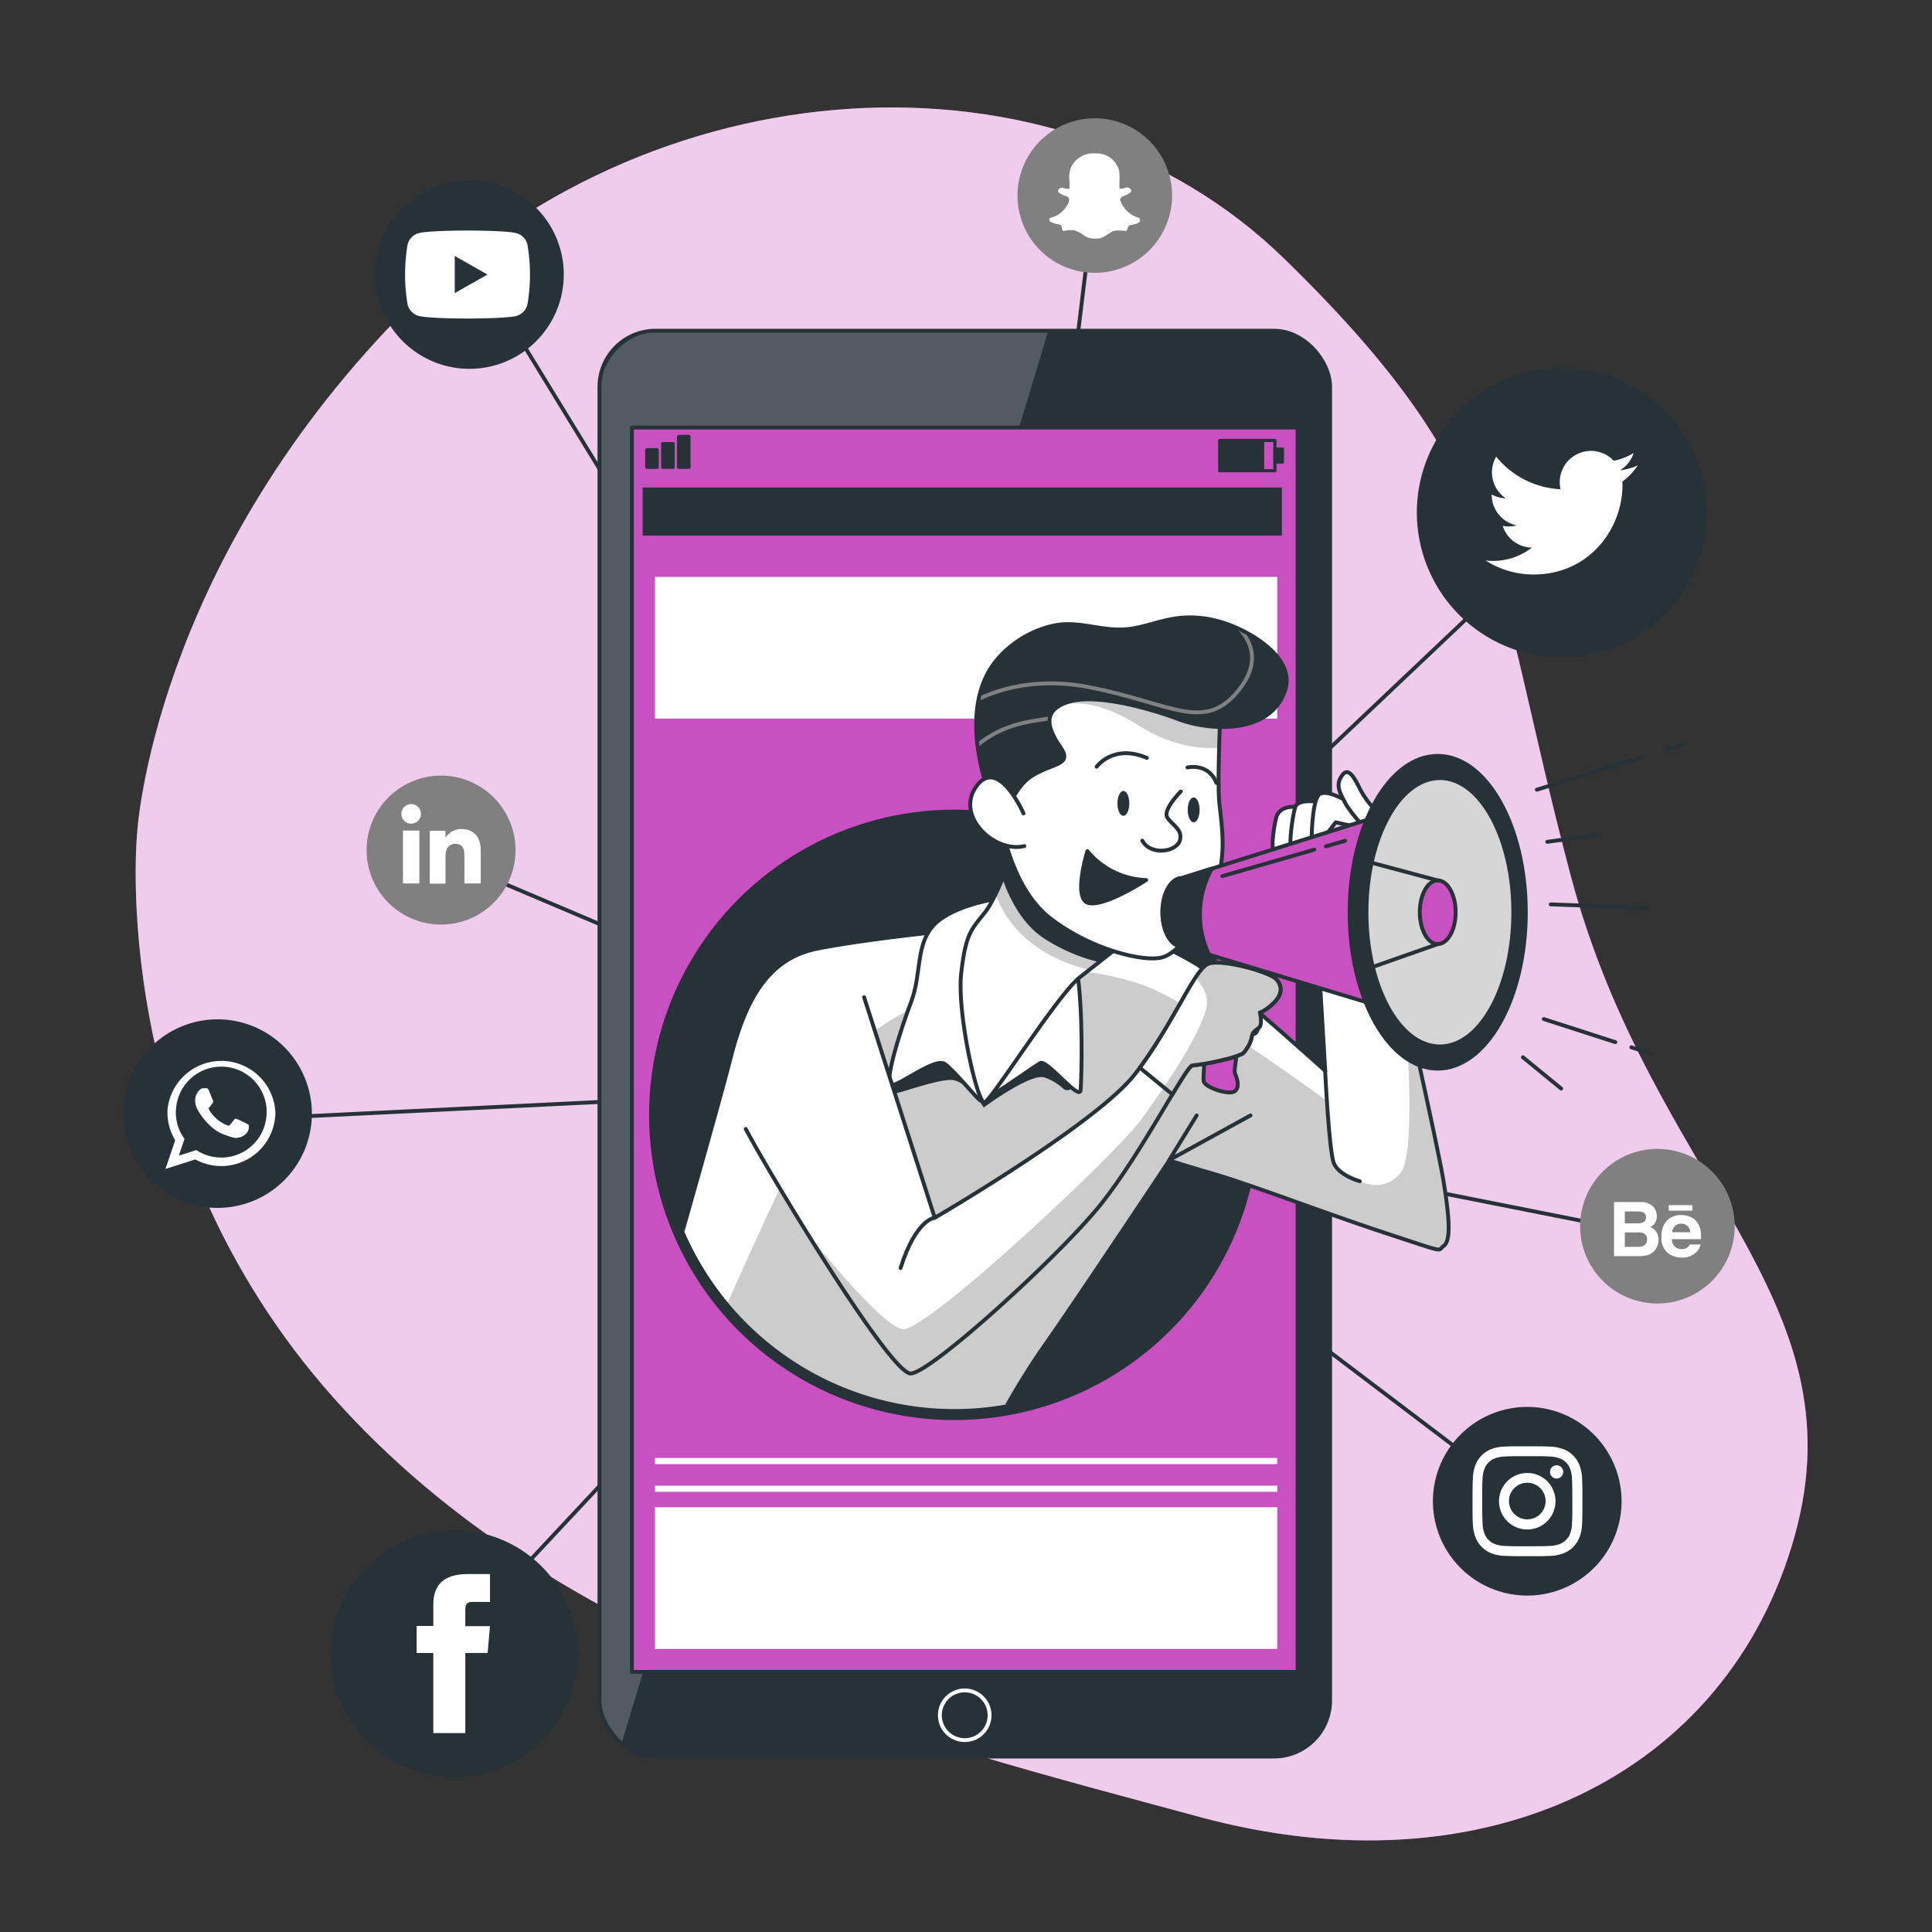 <svg xmlns="http://www.w3.org/2000/svg" xmlns:xlink="http://www.w3.org/1999/xlink" viewBox="0 0 500 500"><rect x="0" y="0" width="500" height="500" fill="#333333" stroke="none"/><defs><clipPath id="freepik--clip-path--inject-13"><rect x="155.14" y="85.59" width="189.09" height="369" rx="14.52" style="fill:#263238;stroke:#263238;stroke-linecap:round;stroke-linejoin:round"></rect></clipPath><clipPath id="freepik--clip-path-2--inject-13"><path d="M438.67,153.27H237.31V213a76.14,76.14,0,1,0,70.75,121H438.67Z" style="fill:none"></path></clipPath><clipPath id="freepik--clip-path-3--inject-13"><path d="M164,363s21.08-73.4,25.06-89.09,10-25.9,22.42-28.39,35.35-4.8,35.35-4.8,19.93-2,34.37-1,27.65,8.72,34.62,14,27.15,23.41,27.15,23.41l-2.49-41.84,18.18,1.49s13.2,58.28,14.94,69,1.75,15.45,0,16.69,1.25,2-14.69-3.24-34.62-12.45-44.83-15.44-11.46-3.49-11.46-3.49-25,37.62-32.95,48.83a193.42,193.42,0,0,0-14.52,25" style="fill:#fff;stroke:#263238;stroke-linecap:round;stroke-linejoin:round"></path></clipPath><clipPath id="freepik--clip-path-4--inject-13"><path d="M262.74,218.53S258.51,231.48,255,236s-5,5.23-6.22,15.69,4.23,34.12,6,33.62,18.93-27.89,24.66-32.38,11.71-9.21,11.71-9.21-13.95-4.24-18.68-10.21A133.4,133.4,0,0,1,262.74,218.53Z" style="fill:#fff;stroke:#263238;stroke-linecap:round;stroke-linejoin:round"></path></clipPath><clipPath id="freepik--clip-path-5--inject-13"><path d="M315.79,185.41s-.74,16.69-.25,22.16,2.49,15-2,23.91-8.22,14.7-12.45,16.19-17.93-1.49-28.89-9.71-12.95-25.15-14.7-30.63.25-24.16,11.46-30.14a39.55,39.55,0,0,1,29.39-2.74C304.34,176.44,315.79,185.41,315.79,185.41Z" style="fill:#fff;stroke:#263238;stroke-linecap:round;stroke-linejoin:round"></path></clipPath><clipPath id="freepik--clip-path-6--inject-13"><path d="M259.26,214.05s2.24-9.71,7.72-13.2,10.71-2.74,7.47-7.47-5-9.47,2-11.71,20.67,1.5,28.64,4.49,23.41,4,27.4-7.23c2.46-6.92-4.74-12.43-10-15.26-5.83-3.12-12.37-4.67-18.95-3.51-4,.69-7.81,2.26-11.81,2.66-6.77.69-12.74-2.45-19.49-.82a26.84,26.84,0,0,0-14.45,9C251.54,178.68,249.79,192.63,259.26,214.05Z" style="fill:#263238;stroke:#263238;stroke-linecap:round;stroke-linejoin:round"></path></clipPath><clipPath id="freepik--clip-path-7--inject-13"><path d="M223.63,258.08l18.28,57.09s42-24.46,51.84-37.22,15.52-27.15,19-28.5,15.76,2,17.56,4,1.38,4.19-.8,6.25-3.42,2.35-3.42,2.35-.11,4.49-1.09,5.27-.75-.23-1,.77a7.77,7.77,0,0,1-1.15,3c-.72,1-1,1.52-1.69,1.79a22.92,22.92,0,0,1-4.45,1.38,58.62,58.62,0,0,1-8.18,1.5c-1.73.3-13,22.57-23.58,35.84s-44,43.7-49.25,43.86-36.09-50.78-42.7-63.29" style="fill:#fff;stroke:#263238;stroke-linecap:round;stroke-linejoin:round"></path></clipPath><clipPath id="freepik--clip-path-8--inject-13"><path d="M316.71,274.24a22.92,22.92,0,0,0,4.45-1.38c.74-.27,1-.77,1.69-1.79a7.77,7.77,0,0,0,1.15-3c.22-1,.87-1.34,1.84-2.12s.22-3.92.22-3.92,1.24-.29,3.42-2.35,2.61-4.31.8-6.25-14.11-5.3-17.56-4S304.05,264,295,276.33l8.42,6.9c2.64-4.4,4.52-7.38,5.14-7.49A58.62,58.62,0,0,0,316.71,274.24Z" style="fill:#fff;stroke:#263238;stroke-linecap:round;stroke-linejoin:round"></path></clipPath></defs><g id="freepik--background-simple--inject-13"><path d="M35.51,215.39s-8.29,80,50.8,146.34,150.48,88.55,224.2,108.51,136.62-10.71,153.94-72.7-37-92.1-57.92-170.82S391.59,124.71,332.41,67s-165-50.81-229,14.87S35.51,215.39,35.51,215.39Z" style="fill:#C850C0"></path><path d="M35.51,215.39s-8.29,80,50.8,146.34,150.48,88.55,224.2,108.51,136.62-10.71,153.94-72.7-37-92.1-57.92-170.82S391.59,124.71,332.41,67s-165-50.81-229,14.87S35.51,215.39,35.51,215.39Z" style="fill:#fff;opacity:0.7"></path></g><g id="freepik--Icons--inject-13"><polyline points="126.72 74.92 252.52 280.44 405.38 135.63" style="fill:none;stroke:#263238;stroke-linecap:round;stroke-linejoin:round"></polyline><polyline points="60.58 289.79 252.52 280.44 112.83 221.2" style="fill:none;stroke:#263238;stroke-linecap:round;stroke-linejoin:round"></polyline><polyline points="283.33 50.58 254.77 285.28 429.95 320.04" style="fill:none;stroke:#263238;stroke-linecap:round;stroke-linejoin:round"></polyline><polyline points="115.75 426.71 252.52 280.44 394.4 387.95" style="fill:none;stroke:#263238;stroke-linecap:round;stroke-linejoin:round"></polyline><path d="M56.31,263.8a24.4,24.4,0,1,0,24.4,24.4A24.43,24.43,0,0,0,56.31,263.8Z" style="fill:#263238"></path><path d="M71.25,287.57a14,14,0,0,0-27.91-.25c0,.2,0,.4,0,.61a13.77,13.77,0,0,0,2,7.16l-2.52,7.43,7.74-2.46a14,14,0,0,0,20.71-12.13C71.26,287.81,71.26,287.69,71.25,287.57Zm-14,12a11.74,11.74,0,0,1-6.46-1.93l-4.51,1.44,1.47-4.33a11.5,11.5,0,0,1-2.24-6.83,10.55,10.55,0,0,1,.06-1.13A11.75,11.75,0,0,1,69,287c0,.3,0,.6,0,.91A11.72,11.72,0,0,1,57.29,299.58Z" style="fill:#fff;fill-rule:evenodd"></path><path d="M63.7,290.72c-.35-.17-2-1-2.35-1.1s-.54-.17-.77.17-.89,1.1-1.08,1.33-.4.25-.75.08A9.18,9.18,0,0,1,56,289.51a9.93,9.93,0,0,1-1.9-2.34c-.2-.34,0-.53.15-.7s.34-.39.51-.59l.13-.16a3.13,3.13,0,0,0,.21-.41.61.61,0,0,0,0-.59c-.09-.17-.77-1.85-1.06-2.53s-.57-.56-.77-.56-.43,0-.66,0a1.24,1.24,0,0,0-.91.42,3.8,3.8,0,0,0-1.2,2.84,4.19,4.19,0,0,0,.18,1.16,7.64,7.64,0,0,0,1.22,2.35c.17.22,2.37,3.77,5.85,5.13s3.48.91,4.11.85a3.44,3.44,0,0,0,2.31-1.62,2.91,2.91,0,0,0,.2-1.61C64.26,291,64,290.89,63.7,290.72Z" style="fill:#fff;fill-rule:evenodd"></path><path d="M121,46.64a24.41,24.41,0,0,0,0,48.81h0a24.41,24.41,0,1,0,0-48.81Z" style="fill:#263238"></path><path d="M136.48,63.22a4,4,0,0,0-2.85-2.88c-2.53-.68-12.64-.68-12.64-.68s-10.11,0-12.63.68a4.06,4.06,0,0,0-2.86,2.88,46.09,46.09,0,0,0,0,15.66,4.08,4.08,0,0,0,2.86,2.88c2.52.68,12.63.68,12.63.68s10.11,0,12.64-.68a4.06,4.06,0,0,0,2.85-2.88,45.42,45.42,0,0,0,0-15.66Z" style="fill:#fff"></path><polygon points="117.69 75.86 117.69 66.24 126.14 71.05 117.69 75.86" style="fill:#263238"></polygon><path d="M117.53,396a32,32,0,1,0,32,32A32,32,0,0,0,117.53,396Z" style="fill:#263238"></path><path d="M112.14,448.52h8.28V427.79h5.77l.62-6.94h-6.39v-4c0-1.64.32-2.28,1.91-2.28h4.48v-7.21h-5.73c-6.16,0-8.94,2.72-8.94,7.91v5.53h-4.31v7h4.31Z" style="fill:#fff"></path><path d="M395.26,364.11a24.41,24.41,0,1,0,24.4,24.4A24.43,24.43,0,0,0,395.26,364.11Z" style="fill:#263238"></path><path d="M395.26,376.86c3.8,0,4.25,0,5.75.08a7.93,7.93,0,0,1,2.64.49,4.55,4.55,0,0,1,1.63,1.06,4.34,4.34,0,0,1,1.06,1.64,7.62,7.62,0,0,1,.49,2.64c.07,1.5.09,2,.09,5.74s0,4.25-.09,5.75a7.62,7.62,0,0,1-.49,2.64,4.23,4.23,0,0,1-1.06,1.63,4.45,4.45,0,0,1-1.63,1.07,7.93,7.93,0,0,1-2.64.49c-1.5.07-1.95.08-5.75.08s-4.25,0-5.75-.08a8,8,0,0,1-2.64-.49,4.45,4.45,0,0,1-1.63-1.07,4.23,4.23,0,0,1-1.06-1.63,7.62,7.62,0,0,1-.49-2.64c-.07-1.5-.09-1.95-.09-5.75s0-4.24.09-5.74a7.62,7.62,0,0,1,.49-2.64,4.34,4.34,0,0,1,1.06-1.64,4.55,4.55,0,0,1,1.63-1.06,8,8,0,0,1,2.64-.49c1.5-.07,1.95-.08,5.75-.08m0-2.56c-3.86,0-4.35,0-5.86.08A10.43,10.43,0,0,0,386,375a7.26,7.26,0,0,0-4.16,4.16,10.54,10.54,0,0,0-.66,3.45c-.07,1.52-.09,2-.09,5.86s0,4.35.09,5.87a10.54,10.54,0,0,0,.66,3.45A7.26,7.26,0,0,0,386,402a10.43,10.43,0,0,0,3.45.66c1.51.07,2,.08,5.86.08s4.35,0,5.86-.08a10.43,10.43,0,0,0,3.45-.66,7.26,7.26,0,0,0,4.16-4.16,10.54,10.54,0,0,0,.66-3.45c.07-1.52.09-2,.09-5.87s0-4.34-.09-5.86a10.54,10.54,0,0,0-.66-3.45,7.26,7.26,0,0,0-4.16-4.16,10.43,10.43,0,0,0-3.45-.66c-1.51-.07-2-.08-5.86-.08" style="fill:#fff"></path><path d="M395.26,381.21a7.31,7.31,0,1,0,7.3,7.3,7.3,7.3,0,0,0-7.3-7.3m0,12a4.74,4.74,0,1,1,4.74-4.74,4.74,4.74,0,0,1-4.74,4.74" style="fill:#fff"></path><path d="M404.56,380.92a1.71,1.71,0,1,1-1.71-1.7,1.71,1.71,0,0,1,1.71,1.7" style="fill:#fff"></path><path d="M404.18,169.64h0a37,37,0,0,1-37-37h0a37,37,0,0,1,37-37h0a37,37,0,0,1,37,37h0A37,37,0,0,1,404.18,169.64Z" style="fill:#263238;stroke:#263238;stroke-linecap:round;stroke-linejoin:round"></path><path d="M384.48,145.05a22.9,22.9,0,0,0,12.39,3.63c15,0,23.49-12.68,23-24.05a16.68,16.68,0,0,0,4-4.18,16.11,16.11,0,0,1-4.64,1.27,8.11,8.11,0,0,0,3.55-4.47,16.25,16.25,0,0,1-5.13,2,8.09,8.09,0,0,0-13.78,7.37,22.92,22.92,0,0,1-16.66-8.44,8.09,8.09,0,0,0,2.5,10.79,8.11,8.11,0,0,1-3.66-1,8.1,8.1,0,0,0,6.48,8,7.94,7.94,0,0,1-3.64.13,8.08,8.08,0,0,0,7.55,5.62A16.3,16.3,0,0,1,384.48,145.05Z" style="fill:#fff"></path><path d="M114.15,200.73A19.27,19.27,0,1,0,133.42,220,19.29,19.29,0,0,0,114.15,200.73Z" style="fill:gray"></path><rect x="104.29" y="214.95" width="4.24" height="13.69" style="fill:#fff"></rect><path d="M106.39,213.16a2.53,2.53,0,1,0-2.51-2.53A2.52,2.52,0,0,0,106.39,213.16Z" style="fill:#fff"></path><path d="M115.31,221.46c0-1.93.88-3.07,2.58-3.07s2.3,1.1,2.3,3.07v7.18h4.22V220c0-3.66-2.08-5.44-5-5.44a4.76,4.76,0,0,0-4.12,2.27V215h-4.07v13.69h4.07Z" style="fill:#fff"></path><path d="M428.94,337.34h0a20,20,0,0,1-20-20h0a20,20,0,0,1,20-20h0a20,20,0,0,1,20,20h0A20,20,0,0,1,428.94,337.34Z" style="fill:gray"></path><path d="M426,324.92a3.83,3.83,0,0,0,1.59-.7,3.91,3.91,0,0,0,1-1.11,4.06,4.06,0,0,0,.63-2.23,3.77,3.77,0,0,0-.55-2.06,3.12,3.12,0,0,0-1.62-1.24,3.34,3.34,0,0,0,1.07-.79,3.15,3.15,0,0,0,.65-2.07,3.57,3.57,0,0,0-.65-2.14,4.27,4.27,0,0,0-3.63-1.49h-6.78v14H424A9.51,9.51,0,0,0,426,324.92Zm-5.5-11.4h3.05a5.21,5.21,0,0,1,1.66.22,1.25,1.25,0,0,1,.75,1.29,1.34,1.34,0,0,1-.57,1.24,2.82,2.82,0,0,1-1.48.34h-3.41Zm0,9.16v-3.74h3.45a3.48,3.48,0,0,1,1.4.23,1.52,1.52,0,0,1,.9,1.51,1.77,1.77,0,0,1-.93,1.75,3.35,3.35,0,0,1-1.42.25Z" style="fill:#fff"></path><path d="M431.53,324.19a5.65,5.65,0,0,0,3.65,1.27,5,5,0,0,0,3.91-1.51,3.33,3.33,0,0,0,1-1.87h-2.77a2.27,2.27,0,0,1-.55.71,2.3,2.3,0,0,1-1.51.48,2.79,2.79,0,0,1-1.5-.39,2.49,2.49,0,0,1-1.08-2.19h7.55a13,13,0,0,0-.08-2.06,5.28,5.28,0,0,0-.83-2.15,4.25,4.25,0,0,0-1.79-1.53,6,6,0,0,0-2.44-.49,5,5,0,0,0-3.71,1.44A5.64,5.64,0,0,0,430,320,5,5,0,0,0,431.53,324.19Zm1.94-6.9a2.16,2.16,0,0,1,1.62-.59,2.41,2.41,0,0,1,1.61.56,2.27,2.27,0,0,1,.72,1.64h-4.67A2.8,2.8,0,0,1,433.47,317.29Z" style="fill:#fff"></path><rect x="431.86" y="311.89" width="6.1" height="1.42" style="fill:#fff"></rect><path d="M283.33,70.61h0a20,20,0,0,1-20-20h0a20,20,0,0,1,20-20h0a20,20,0,0,1,20,20h0A20,20,0,0,1,283.33,70.61Z" style="fill:gray"></path><path d="M294.94,56.46h0l0,0h0a2.65,2.65,0,0,0-.75-.27s0,0,0,0a6.47,6.47,0,0,1-3.09-2.25A6.89,6.89,0,0,1,290,52.07h0a.9.9,0,0,1,0-.79,0,0,0,0,0,0,0,2.16,2.16,0,0,1,1.06-.67h0a4.16,4.16,0,0,0,1.43-.74h0a.77.77,0,0,0,.21-.27.24.24,0,0,0,0-.09.5.5,0,0,0,0-.38h0a1.13,1.13,0,0,0-.5-.48h0a1,1,0,0,0-.86-.08h0a4.35,4.35,0,0,1-.76.22,0,0,0,0,0,0,0,1.93,1.93,0,0,1-.87,0s0-.11,0-.19h0c0-.53,0-1.07,0-1.63h0a15.13,15.13,0,0,0-.06-2.6h0a5.84,5.84,0,0,0-2.44-3.62,6.16,6.16,0,0,0-3-1.06h0c-.36,0-.71,0-1.07,0a6.26,6.26,0,0,0-6.06,3.88h0a7.14,7.14,0,0,0-.32,3.16h0a16.31,16.31,0,0,1,.05,2.08l0,0a2.93,2.93,0,0,1-1,0h0c-.24,0-.5-.14-.79-.22h0a1,1,0,0,0-.77.18h0a.79.79,0,0,0-.42.63v.06h0a.69.69,0,0,0,.26.42l.27.2h0a7.94,7.94,0,0,0,1.61.7h0a1.16,1.16,0,0,1,.72.68,2,2,0,0,1-.29,1.24h0A7.51,7.51,0,0,1,274,55.45a6,6,0,0,1-1.8.82h0a1.05,1.05,0,0,0-.64.37l0,.07a.53.53,0,0,0,.1.5.79.79,0,0,0,.27.21h0a6.38,6.38,0,0,0,1.65.58h0a5,5,0,0,1,1,.26l.11.28c.1.3.14.64.25,1a.31.31,0,0,0,.23.2.51.51,0,0,0,.39,0h0a6.42,6.42,0,0,1,2.61-.09h0A10.17,10.17,0,0,1,280.67,61h0a4.08,4.08,0,0,0,2,.72h0a13,13,0,0,0,1.66,0h0a3.09,3.09,0,0,0,1.31-.44h0c.89-.51,1.67-1.11,2.54-1.5h0a4.21,4.21,0,0,1,1-.11h0a12.85,12.85,0,0,1,2.15.1.09.09,0,0,0,.07,0,.4.4,0,0,0,.25-.13.38.38,0,0,0,.07-.15c0-.08,0-.11,0,0a.14.14,0,0,0,0-.06,2.94,2.94,0,0,1,.42-1,.58.58,0,0,1,.44-.14h0a7.46,7.46,0,0,0,1.7-.48h0a1.5,1.5,0,0,0,.69-.47h0a.49.49,0,0,0-.14-.7Z" style="fill:#fff;fill-rule:evenodd"></path></g><g id="freepik--Device--inject-13"><rect x="155.14" y="85.59" width="189.09" height="369" rx="14.52" style="fill:#263238"></rect><g style="clip-path:url(#freepik--clip-path--inject-13)"><path d="M171.43,85.59a16.29,16.29,0,0,0-16.29,16.29V438.29a16.26,16.26,0,0,0,5.84,12.5L271.3,85.59Z" style="fill:#fff;opacity:0.2"></path><path d="M256.1,443.91a6.43,6.43,0,1,0-6.42,6.43A6.42,6.42,0,0,0,256.1,443.91Z" style="fill:none;stroke:#fff;stroke-linecap:round;stroke-linejoin:round"></path></g><rect x="155.14" y="85.59" width="189.09" height="369" rx="14.52" style="fill:none;stroke:#263238;stroke-linecap:round;stroke-linejoin:round"></rect><rect x="163.54" y="110.65" width="172.27" height="322.04" style="fill:#C850C0;stroke:#263238;stroke-linecap:round;stroke-linejoin:round"></rect><circle cx="246.97" cy="288.52" r="78.99" style="fill:#263238"></circle><rect x="169.5" y="149.3" width="161.05" height="36.67" style="fill:#fff"></rect><rect x="169.5" y="390.07" width="161.05" height="36.67" style="fill:#fff"></rect><rect x="169.5" y="377.32" width="161.05" height="1.59" style="fill:#fff"></rect><rect x="169.5" y="384.49" width="161.05" height="1.59" style="fill:#fff"></rect><rect x="315.67" y="113.99" width="14.28" height="7.83" style="fill:none;stroke:#263238;stroke-linecap:round;stroke-linejoin:round;stroke-width:0.821px"></rect><rect x="315.67" y="113.99" width="11.14" height="7.83" style="fill:#263238;stroke:#263238;stroke-linecap:round;stroke-linejoin:round;stroke-width:0.725px"></rect><rect x="329.92" y="116.18" width="2.01" height="3.45" style="fill:#263238;stroke:#263238;stroke-linecap:round;stroke-linejoin:round;stroke-width:0.725px"></rect><rect x="167.42" y="116.42" width="2.62" height="4.49" style="fill:#263238;stroke:#263238;stroke-linecap:round;stroke-linejoin:round;stroke-width:0.883px"></rect><rect x="171.54" y="114.84" width="2.62" height="6.07" style="fill:#263238;stroke:#263238;stroke-linecap:round;stroke-linejoin:round;stroke-width:0.883px"></rect><rect x="175.65" y="112.98" width="2.62" height="7.93" style="fill:#263238;stroke:#263238;stroke-linecap:round;stroke-linejoin:round;stroke-width:0.883px"></rect><rect x="166.32" y="126.17" width="165.42" height="12.44" style="fill:#263238"></rect></g><g id="freepik--Character--inject-13"><g style="clip-path:url(#freepik--clip-path-2--inject-13)"><path d="M164,363s21.08-73.4,25.06-89.09,10-25.9,22.42-28.39,35.35-4.8,35.35-4.8,19.93-2,34.37-1,27.65,8.72,34.62,14,27.15,23.41,27.15,23.41l-2.49-41.84,18.18,1.49s13.2,58.28,14.94,69,1.75,15.45,0,16.69,1.25,2-14.69-3.24-34.62-12.45-44.83-15.44-11.46-3.49-11.46-3.49-25,37.62-32.95,48.83a193.42,193.42,0,0,0-14.52,25" style="fill:#fff"></path><g style="clip-path:url(#freepik--clip-path-3--inject-13)"><path d="M373.57,322.39c1.75-1.24,1.75-6,0-16.69-1-6.39-6.15-29.7-10.11-47.48,1.57,21,2.18,41.52-1,45.35-7,8.28-17.23-2.6-17.23-2.6l-1.95-16.14s-34.86-25.71-47.94-30.07-27-5.23-40.53-.87-24.84,8.72-33.12,17-37,74.52-37,74.52l-3.25,19.67L255.12,374a193.42,193.42,0,0,1,14.52-25c8-11.21,32.95-48.83,32.95-48.83s1.25.5,11.46,3.49,28.89,10.21,44.83,15.44S371.83,323.64,373.57,322.39Z" style="opacity:0.2"></path></g><path d="M164,363s21.08-73.4,25.06-89.09,10-25.9,22.42-28.39,35.35-4.8,35.35-4.8,19.93-2,34.37-1,27.65,8.72,34.62,14,27.15,23.41,27.15,23.41l-2.49-41.84,18.18,1.49s13.2,58.28,14.94,69,1.75,15.45,0,16.69,1.25,2-14.69-3.24-34.62-12.45-44.83-15.44-11.46-3.49-11.46-3.49-25,37.62-32.95,48.83a193.42,193.42,0,0,0-14.52,25" style="fill:none;stroke:#263238;stroke-linecap:round;stroke-linejoin:round"></path><polyline points="309.7 288.67 302.59 300.23 323.63 288.67" style="fill:none;stroke:#263238;stroke-linecap:round;stroke-linejoin:round"></polyline><path d="M342.94,277.06s1,20.67,2.24,23.91,6.73,4.73,6.73,4.73" style="fill:#fff;stroke:#263238;stroke-linecap:round;stroke-linejoin:round"></path><path d="M233.19,276.43s-2.72,6.45-1.36,6.45,10.19-3.39,14.27-3.39,8.49,7.13,8.49,7.13,11.89-8.83,15.63-7.81a13.64,13.64,0,0,1,4.93,2.92,1.66,1.66,0,0,0,2.75-1.19c.07-1.83.13-4.33.13-7.51,0-7.47-6.45-27.85-18.34-28.87s-13.93,7.47-19,17.66S233.19,276.43,233.19,276.43Z" style="fill:#263238"></path><path d="M258.76,232.48S247.3,234,242.07,239s-3.49,12.95-6.23,20.17-7.47,21.92-5,21.67,11.21-7.22,13.7-5.48,8.22,9,9.22,9.46,13.7-8.71,15.44-9.71,10.21,10,10.46,7,.75-20.67-1-31.38S264.49,232.73,258.76,232.48Z" style="fill:#fff;stroke:#263238;stroke-linecap:round;stroke-linejoin:round"></path><path d="M262.74,218.53S258.51,231.48,255,236s-5,5.23-6.22,15.69,4.23,34.12,6,33.62,18.93-27.89,24.66-32.38,11.71-9.21,11.71-9.21-13.95-4.24-18.68-10.21A133.4,133.4,0,0,1,262.74,218.53Z" style="fill:#fff"></path><g style="clip-path:url(#freepik--clip-path-4--inject-13)"><path d="M281.91,251c4.85-3.81,9.23-7.27,9.23-7.27s-13.95-4.24-18.68-10.21a133.4,133.4,0,0,1-9.72-14.95,124.9,124.9,0,0,1-5.07,12.88C259.78,237.36,265.66,247,281.91,251Z" style="opacity:0.2"></path><path d="M272.46,233.48a133.4,133.4,0,0,1-9.72-14.95s-1.42,4.35-3.29,8.88c1.55,4.49,4.66,11.17,10.23,15.11A46.38,46.38,0,0,0,284.44,249l6.7-5.28S277.19,239.45,272.46,233.48Z" style="fill:#263238"></path></g><path d="M262.74,218.53S258.51,231.48,255,236s-5,5.23-6.22,15.69,4.23,34.12,6,33.62,18.93-27.89,24.66-32.38,11.71-9.21,11.71-9.21-13.95-4.24-18.68-10.21A133.4,133.4,0,0,1,262.74,218.53Z" style="fill:none;stroke:#263238;stroke-linecap:round;stroke-linejoin:round"></path><path d="M315.79,185.41s-.74,16.69-.25,22.16,2.49,15-2,23.91-8.22,14.7-12.45,16.19-17.93-1.49-28.89-9.71-12.95-25.15-14.7-30.63.25-24.16,11.46-30.14a39.55,39.55,0,0,1,29.39-2.74C304.34,176.44,315.79,185.41,315.79,185.41Z" style="fill:#fff"></path><g style="clip-path:url(#freepik--clip-path-5--inject-13)"><path d="M269,177.19a16.92,16.92,0,0,0-4.29,3.31l5.77,4.1s7.41-7.41,24,3.05c8.56,5.4,15.94,6.27,21.09,5.84.12-4.44.28-8.08.28-8.08s-11.45-9-17.43-11A39.55,39.55,0,0,0,269,177.19Z" style="opacity:0.2"></path></g><path d="M315.79,185.41s-.74,16.69-.25,22.16,2.49,15-2,23.91-8.22,14.7-12.45,16.19-17.93-1.49-28.89-9.71-12.95-25.15-14.7-30.63.25-24.16,11.46-30.14a39.55,39.55,0,0,1,29.39-2.74C304.34,176.44,315.79,185.41,315.79,185.41Z" style="fill:none;stroke:#263238;stroke-linecap:round;stroke-linejoin:round"></path><path d="M292.27,207.92c0,1.77-.69,3.21-1.54,3.21s-1.54-1.44-1.54-3.21.69-3.22,1.54-3.22S292.27,206.14,292.27,207.92Z" style="fill:#263238"></path><path d="M310.46,209.59c0,1.78-.69,3.22-1.54,3.22s-1.54-1.44-1.54-3.22.69-3.21,1.54-3.21S310.46,207.82,310.46,209.59Z" style="fill:#263238"></path><path d="M305.58,204.84s-4.73,4.73-3.49,6.72,4.14,3.11,3.24,6-7.47,4-9.71,0" style="fill:none;stroke:#263238;stroke-linecap:round;stroke-linejoin:round"></path><path d="M281.42,220.28a20.55,20.55,0,0,0,15.2,7.47s-10.22,6.72-14.7,6S281.42,220.28,281.42,220.28Z" style="fill:#263238;stroke:#263238;stroke-linecap:round;stroke-linejoin:round"></path><path d="M283.81,198.42s4.34-6,13-2.27" style="fill:none;stroke:#263238;stroke-linecap:round;stroke-linejoin:round"></path><path d="M307.32,198.61s5.48-1.26,7.47,4" style="fill:none;stroke:#263238;stroke-linecap:round;stroke-linejoin:round"></path><path d="M259.26,214.05s2.24-9.71,7.72-13.2,10.71-2.74,7.47-7.47-5-9.47,2-11.71,20.67,1.5,28.64,4.49,23.41,4,27.4-7.23c2.46-6.92-4.74-12.43-10-15.26-5.83-3.12-12.37-4.67-18.95-3.51-4,.69-7.81,2.26-11.81,2.66-6.77.69-12.74-2.45-19.49-.82a26.84,26.84,0,0,0-14.45,9C251.54,178.68,249.79,192.63,259.26,214.05Z" style="fill:#263238"></path><g style="clip-path:url(#freepik--clip-path-6--inject-13)"><path d="M316.93,159.69s12.94,7,3.88,18.63-17.59,3.63-39.08-.51-34.16,6.47-34.16,6.47" style="fill:none;stroke:gray;stroke-linecap:round;stroke-linejoin:round"></path><path d="M249.38,197s4.14-8,17.6-10.35,14.24-.26,14.24-.26" style="fill:none;stroke:gray;stroke-linecap:round;stroke-linejoin:round"></path></g><path d="M259.26,214.05s2.24-9.71,7.72-13.2,10.71-2.74,7.47-7.47-5-9.47,2-11.71,20.67,1.5,28.64,4.49,23.41,4,27.4-7.23c2.46-6.92-4.74-12.43-10-15.26-5.83-3.12-12.37-4.67-18.95-3.51-4,.69-7.81,2.26-11.81,2.66-6.77.69-12.74-2.45-19.49-.82a26.84,26.84,0,0,0-14.45,9C251.54,178.68,249.79,192.63,259.26,214.05Z" style="fill:none;stroke:#263238;stroke-linecap:round;stroke-linejoin:round"></path><path d="M264.89,210.51s-6.46-14.79-12.15-7.09,4.62,17.44,12.36,15.55" style="fill:#fff;stroke:#263238;stroke-linecap:round;stroke-linejoin:round"></path><path d="M335.22,208.82s-4.23-.5-5,3-1.5,9,0,9,4.23-.74,5.23-3,2-9.22,2-9.22Z" style="fill:#fff;stroke:#263238;stroke-linecap:round;stroke-linejoin:round"></path><path d="M341.94,207.57s-6-1-6.72,1.25-1.74,10-1,10.21,5.23-1.74,5.23-1.74Z" style="fill:#fff;stroke:#263238;stroke-linecap:round;stroke-linejoin:round"></path><path d="M349.91,208.07s-7-4.48-8.71-2.24-1.75,11.46-1.75,11.46a3.81,3.81,0,0,0,3.49-1c1.25-1.49,2.74-3.48,2.74-3.48s5,1.24,5.73,1,2.49,0,2-2.49S349.91,208.07,349.91,208.07Z" style="fill:#fff;stroke:#263238;stroke-linecap:round;stroke-linejoin:round"></path><path d="M359.38,212.56a23.44,23.44,0,0,1-7.47-8.47c-2.49-5.23-3.74-5-5-2.74s.24,4.48,1.24,6.47,5.23,6.73,5.23,6.73Z" style="fill:#fff;stroke:#263238;stroke-linecap:round;stroke-linejoin:round"></path><path d="M314.58,247.4s-3.61,30.83-3.05,32.5,6.66,3.61,8.05,2.5.56-3.33,0-4.72,4.72-27.22,4.72-27.22Z" style="fill:#C850C0;stroke:#263238;stroke-linecap:round;stroke-linejoin:round"></path><path d="M223.63,258.08l18.28,57.09s42-24.46,51.84-37.22,15.52-27.15,19-28.5,15.76,2,17.56,4,1.38,4.19-.8,6.25-3.42,2.35-3.42,2.35-.11,4.49-1.09,5.27-.75-.23-1,.77a7.77,7.77,0,0,1-1.15,3c-.72,1-1,1.52-1.69,1.79a22.92,22.92,0,0,1-4.45,1.38,58.62,58.62,0,0,1-8.18,1.5c-1.73.3-13,22.57-23.58,35.84s-44,43.7-49.25,43.86-36.09-50.78-42.7-63.29" style="fill:#fff"></path><g style="clip-path:url(#freepik--clip-path-7--inject-13)"><path d="M322.85,271.07a7.77,7.77,0,0,0,1.15-3c.22-1,0,0,1-.77s1.09-5.27,1.09-5.27,1.24-.29,3.42-2.35,2.61-4.31.8-6.25-14.11-5.3-17.56-4c-.9.35-2,1.6-3.2,3.48,1.83,3,4,4.83,2,10.07-3,8-10,18-16,26.5s-56,55.5-62,54.5c-4.9-.82-19.13-18-24.19-24.23,10.84,17.39,23.24,35.76,26.39,35.67,5.23-.16,38.69-30.58,49.25-43.86S306.8,276,308.53,275.74a58.62,58.62,0,0,0,8.18-1.5,22.92,22.92,0,0,0,4.45-1.38C321.9,272.59,322.13,272.09,322.85,271.07Z" style="opacity:0.2"></path></g><path d="M223.63,258.08l18.28,57.09s42-24.46,51.84-37.22,15.52-27.15,19-28.5,15.76,2,17.56,4,1.38,4.19-.8,6.25-3.42,2.35-3.42,2.35-.11,4.49-1.09,5.27-.75-.23-1,.77a7.77,7.77,0,0,1-1.15,3c-.72,1-1,1.52-1.69,1.79a22.92,22.92,0,0,1-4.45,1.38,58.62,58.62,0,0,1-8.18,1.5c-1.73.3-13,22.57-23.58,35.84s-44,43.7-49.25,43.86-36.09-50.78-42.7-63.29" style="fill:none;stroke:#263238;stroke-linecap:round;stroke-linejoin:round"></path><path d="M241.91,315.17s-4.79.2-8.85,13" style="fill:none;stroke:#263238;stroke-linecap:round;stroke-linejoin:round"></path><path d="M316.71,274.24a22.92,22.92,0,0,0,4.45-1.38c.74-.27,1-.77,1.69-1.79a7.77,7.77,0,0,0,1.15-3c.22-1,.87-1.34,1.84-2.12s.22-3.92.22-3.92,1.24-.29,3.42-2.35,2.61-4.31.8-6.25-14.11-5.3-17.56-4S304.05,264,295,276.33l8.42,6.9c2.64-4.4,4.52-7.38,5.14-7.49A58.62,58.62,0,0,0,316.71,274.24Z" style="fill:#fff"></path><g style="clip-path:url(#freepik--clip-path-8--inject-13)"><path d="M322.85,271.07a7.77,7.77,0,0,0,1.15-3c.22-1,0,0,1-.77s1.09-5.27,1.09-5.27,1.24-.29,3.42-2.35,2.61-4.31.8-6.25-14.11-5.3-17.56-4c-.9.35-2,1.6-3.2,3.48,1.83,3,4,4.83,2,10.07-3,8-10,18-16,26.5s-56,55.5-62,54.5c-4.9-.82-19.13-18-24.19-24.23,10.84,17.39,23.24,35.76,26.39,35.67,5.23-.16,38.69-30.58,49.25-43.86S306.8,276,308.53,275.74a58.62,58.62,0,0,0,8.18-1.5,22.92,22.92,0,0,0,4.45-1.38C321.9,272.59,322.13,272.09,322.85,271.07Z" style="opacity:0.2"></path></g><path d="M316.71,274.24a22.92,22.92,0,0,0,4.45-1.38c.74-.27,1-.77,1.69-1.79a7.77,7.77,0,0,0,1.15-3c.22-1,.87-1.34,1.84-2.12s.22-3.92.22-3.92,1.24-.29,3.42-2.35,2.61-4.31.8-6.25-14.11-5.3-17.56-4S304.05,264,295,276.33l8.42,6.9c2.64-4.4,4.52-7.38,5.14-7.49A58.62,58.62,0,0,0,316.71,274.24Z" style="fill:none;stroke:#263238;stroke-linecap:round;stroke-linejoin:round"></path><path d="M305.83,227.25c-2.75,0-5,4-5,8.84s2.23,8.84,5,8.84l61,18.43V208.07Z" style="fill:#C850C0;stroke:#263238;stroke-linecap:round;stroke-linejoin:round"></path><line x1="340.15" y1="219.89" x2="316.35" y2="226.74" style="fill:none;stroke:#263238;stroke-linecap:round;stroke-linejoin:round"></line><line x1="348.11" y1="217.6" x2="343.13" y2="219.04" style="fill:none;stroke:#263238;stroke-linecap:round;stroke-linejoin:round"></line><path d="M313.64,224.79l-7.81,2.46c-2.75,0-5,4-5,8.84s2.23,8.84,5,8.84l7.05,2.13A24.32,24.32,0,0,1,313.64,224.79Z" style="fill:#263238;stroke:#263238;stroke-linecap:round;stroke-linejoin:round"></path><ellipse cx="372.08" cy="236.09" rx="20.92" ry="37.13" style="fill:#d6d6d6;stroke:#263238;stroke-linecap:round;stroke-linejoin:round"></ellipse><polyline points="372.08 227.85 352.15 222.52 350.41 236.72 352.65 251.16 372.08 244.33 372.83 228.25" style="fill:#d6d6d6;stroke:#263238;stroke-linecap:round;stroke-linejoin:round"></polyline><path d="M372.08,195.62c-12.59,0-22.8,18.12-22.8,40.47s10.21,40.47,22.8,40.47,22.8-18.12,22.8-40.47S384.67,195.62,372.08,195.62Zm.56,75.2c-10.49,0-19-15.55-19-34.73s8.51-34.72,19-34.72,19,15.54,19,34.72S383.14,270.82,372.64,270.82Z" style="fill:#263238;stroke:#263238;stroke-linecap:round;stroke-linejoin:round"></path><ellipse cx="372.08" cy="236.09" rx="4.64" ry="8.24" style="fill:#C850C0;stroke:#263238;stroke-linecap:round;stroke-linejoin:round"></ellipse><line x1="430.88" y1="194.11" x2="435.51" y2="192.67" style="fill:none;stroke:#263238;stroke-linecap:round;stroke-linejoin:round"></line><line x1="397.73" y1="204.37" x2="425.17" y2="195.87" style="fill:none;stroke:#263238;stroke-linecap:round;stroke-linejoin:round"></line><line x1="401.33" y1="234.05" x2="426.51" y2="234.95" style="fill:none;stroke:#263238;stroke-linecap:round;stroke-linejoin:round"></line><line x1="422.19" y1="271.04" x2="427.41" y2="272.72" style="fill:none;stroke:#263238;stroke-linecap:round;stroke-linejoin:round"></line><line x1="399.53" y1="263.73" x2="418.05" y2="269.71" style="fill:none;stroke:#263238;stroke-linecap:round;stroke-linejoin:round"></line><line x1="400.43" y1="217.86" x2="413.92" y2="216.06" style="fill:none;stroke:#263238;stroke-linecap:round;stroke-linejoin:round"></line><line x1="394.13" y1="273.62" x2="404.03" y2="281.72" style="fill:none;stroke:#263238;stroke-linecap:round;stroke-linejoin:round"></line></g></g></svg>